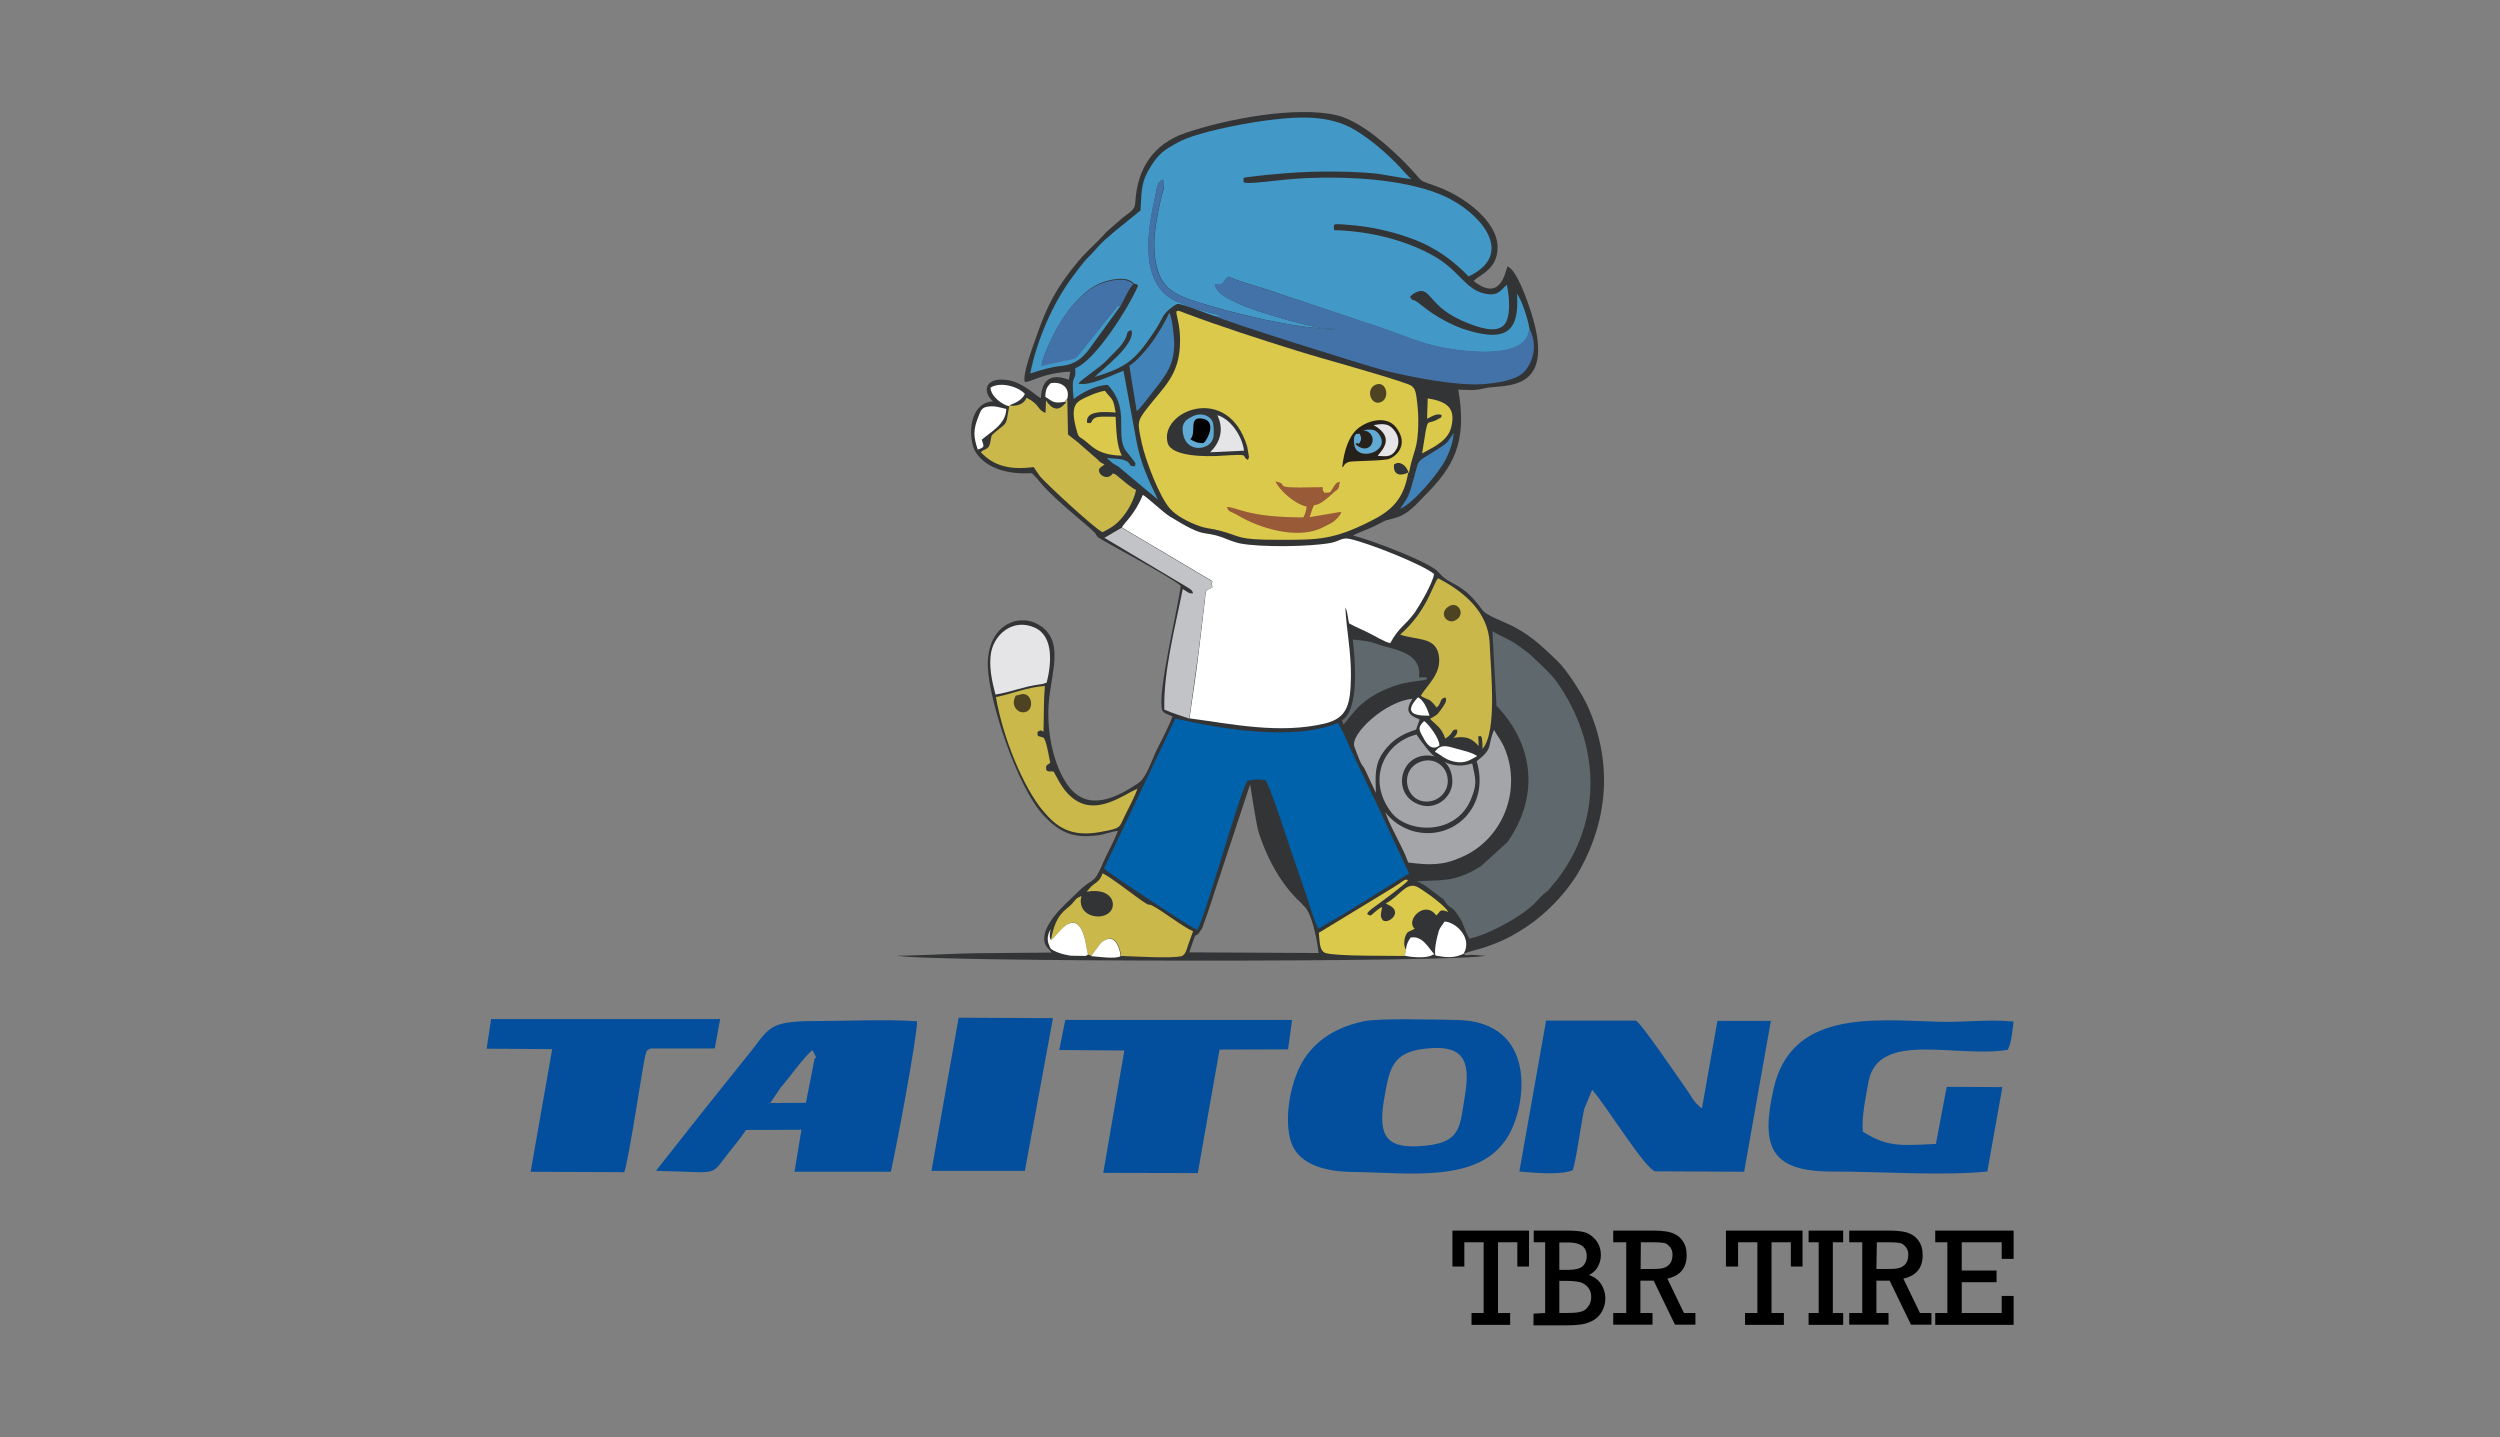 <svg xmlns:v="https://vecta.io/nano" xmlns="http://www.w3.org/2000/svg" xmlns:xlink="http://www.w3.org/1999/xlink" id="Layer_1" x="0px" y="0px" viewBox="0 0 1113.3 640" style="enable-background:new 0 0 1113.3 640;" xml:space="preserve"><rect x="0" y="0" width="1113.3" height="640" fill="#808080" stroke="none"/><style type="text/css">	.st0{fill-rule:evenodd;clip-rule:evenodd;fill:#333436;}	.st1{fill-rule:evenodd;clip-rule:evenodd;fill:#034F9D;}	.st2{fill:#000001;}	.st3{fill-rule:evenodd;clip-rule:evenodd;fill:#4299C8;}	.st4{fill-rule:evenodd;clip-rule:evenodd;fill:#DAC94A;}	.st5{fill-rule:evenodd;clip-rule:evenodd;fill:#FFFFFF;}	.st6{fill-rule:evenodd;clip-rule:evenodd;fill:#5E686D;}	.st7{fill-rule:evenodd;clip-rule:evenodd;fill:#4272A7;}	.st8{fill-rule:evenodd;clip-rule:evenodd;fill:#0062AA;}	.st9{fill-rule:evenodd;clip-rule:evenodd;fill:#CBB84A;}	.st10{fill-rule:evenodd;clip-rule:evenodd;fill:#A4A5A9;}	.st11{fill-rule:evenodd;clip-rule:evenodd;fill:#C2C3C7;}	.st12{fill-rule:evenodd;clip-rule:evenodd;fill:#E5E4E6;}	.st13{fill-rule:evenodd;clip-rule:evenodd;fill:#995A37;}	.st14{fill-rule:evenodd;clip-rule:evenodd;fill:#4182B9;}	.st15{fill-rule:evenodd;clip-rule:evenodd;fill:#27211C;}	.st16{fill-rule:evenodd;clip-rule:evenodd;fill:#60AAD4;}	.st17{fill-rule:evenodd;clip-rule:evenodd;fill:#030001;}	.st18{fill-rule:evenodd;clip-rule:evenodd;fill:#4D4222;}</style><g>	<g>		<path class="st0" d="M707.1,314.6c-2.5-5.6-9.5-16.4-13.4-20.1c-6.1-5.8-10.9-10.7-19-15.1c-5.4-2.9-12.7-5.1-14.6-7.8   c-9.4-13-14.3-10.4-19.5-16.8c-3.7-4.4-30.7-14.6-38.1-16.3c2.8-1.6,6.6-2.7,9.5-4.2c9.1-4.5,1.6-1.2,10.3-4   c5.1-1.6,9.2-6.6,12-9.4c13-13,19.2-23.8,15.1-47.4c5,0.1,6.8,0.6,11.7-0.6c8.4-2,33.9,3.2,19.6-37.2c-1.4-3.9-5.4-15.4-9.4-17.1   c-1,2.6-3.1,16.1-15.1,6.5c3.5-3.2,10.7-5.4,10.7-15c0-12.1-15.9-22.8-25.6-26.5c-11.8-4.5-5.7-1-15.4-10.9   c-6-6.1-19.3-18.7-30.7-21.4c-18.2-4.2-49.1,1.7-67.3,7.9c-14.3,4.9-21.4,15.8-22.3,30.6c-0.2,3.3-0.8,3.5-5.8,7.3l-7,6.1   c-4.2,4.8-8.4,8.2-12.6,13.1c-9.6,11.6-13.8,19.3-18.8,33.9c-1.4,4-6.3,17-5,19.9c3.2,0,7.9-4,20.2-4.6l-0.6,3.6   c-7.9-2.9-12-0.3-12.5,8.2c-2.2-1-7.8-6.9-14.5-8c-10.7-1.7-11.6,5.3-6.8,9.4c-11.4,0.8-11.2,17.6-7.5,23c4.6,6.8,14.1,9.7,24.8,9   c2.8,2.7,4.2,4.9,6.7,7.4c6.7,6.7,12.2,11.1,19.2,17.1c3.6,3.2,2.2,2.6,3.6,4.1c0.9,0.9,32.8,17.8,36.8,21.6   c-1.2,10.2-10.7,48.1-8.2,55.5c0.7,1.4,2.8,1.8,4.5,2.6c-1,3.5-5.3,11.4-7.1,15.2c-2,4.1-4.5,12.1-8,14.5   c-10.3,6.9-22.8,12.9-31.4,1.1c-6.3-8.7-9.5-23.2-8.6-36.3c1-14.1,7.5-28.6-4.8-35.5c-9.1-5.1-22.9,0.7-22.3,19   c0.5,14.8,12.9,53.4,24.9,66.2c7,7.5,13.1,10.2,23.8,8.8c3.2-0.3,6.5-1.8,9.2-2c-1.9,5.2-4.8,9.9-7,15.2   c-3.9,9.1-4.2,5.4-10.7,11.9c-4.1,4.1-7.5,6.8-11,11.4c-1.5,2-3.4,4.9-3.9,7.7c-0.9,5,1.6,5.8,3.1,8l-35,0.3c-5.2,0-32,1.4-33.7,1   c5.4,2.9,256.2,3.2,262.1,0c-1.1,0.2-2.9-0.1-4.2-0.2c-0.8,0-1.9,0-2.6-0.1c-2.4,0.3-2.4,0.2-3.1-0.5c5.9-2.2,7.3-1.6,16.8-5.7   c5.2-2.3,10.1-5.4,14.2-8.4c7.6-5.7,15.9-14.3,21.1-23.9C716.1,364.4,718.1,339.3,707.1,314.6L707.1,314.6z M529.6,424.1l1.6-4.7   c1.2-3.6,1-2.4,2.4-3.5l1.6-2.3c0.4-1,0.6-1.4,0.9-2.4l1.6-4.4l19-57.5c0.1,0.1,2.6,17.9,4,22c3.1,9.3,7.6,18.3,13.8,25.7   c1.4,1.5,1.5,1.8,3.2,3.5c1.3,1.1,2.2,2.2,3.3,3.3c3.3,3.4,5.5,14.5,6.2,20.6L529.6,424.1L529.6,424.1z"></path>		<g>			<path class="st1" d="M676.6,521.7c6.9,0.6,18.5,1.7,23.8-0.6c1.4-4.5,2.5-12.7,3.4-17.9c0.6-3.1,1-6.1,1.6-9.1l3.6-8.8    c6.2,6.9,23.8,35.6,28.1,36.3l39.6,0.2l11.9-67.2h-23.8l-6.9,39c-3.9-2.9-4.5-5.3-7.5-9.4c-3.3-4.6-19.8-29.1-22-29.7h-39.9    L676.6,521.7L676.6,521.7L676.6,521.7z M885,521.7l6.7-37.6l-24.8-0.1l-4.8,25.4c-16.7,0.9-21.8,1.2-32.5-5.4    c-0.8-6,1.4-16.2,2.5-22.4c4.4-22.9,39.1-10.3,62-14.1c1.8-3.6,2-8.4,2.6-12.6c-11-1.1-23,0.5-33.8,0.1    c-29.9-1-65.3-4.8-73.1,29.9c-5.8,25.8-1.4,36.9,26.3,36.8C836.9,521.7,865.1,523.7,885,521.7 M471.7,467.6l29,0.2l-9.4,54.5    l42.1,0.1l9.7-55l30.5-0.1l1.8-13.1h-101L471.7,467.6z M216.7,467l29.2,0.2l-9.6,54.6L278,522c2.2-6.2,8.5-49.5,9.4-52    c0.9-2.6,0-1.8,2.3-3.1h28.6l2.4-13.1h-102L216.7,467z M414.8,521.4h41.6l12.5-68l-42-0.2L414.8,521.4z"></path>			<path class="st1" d="M648.5,454.2c-9-0.1-34.2-0.9-41.3,0.6c-12.4,2.7-20.7,8.3-26.2,16.4c-5.6,8.4-9.3,24.4-6.5,35.9    c2.6,10.9,14.5,14.7,28,14.8c25.5,0.3,56.4,5.2,69-15.8C679.7,492.9,685.3,454.7,648.5,454.2L648.5,454.2L648.5,454.2z     M652.5,487c-2.5,14.7-1.5,21.5-17.7,23.2c-17.3,1.8-21.2-3.9-18.5-20.3c2.4-13.9,3.5-21.3,18.4-22.9    C650.8,465.1,655,471.3,652.5,487L652.5,487L652.5,487z M362.8,454.7c-21.8,0-20.1,3.6-30.1,15.6l-20.4,25.5l-20.2,25.6    c29.4,0.6,23.6,2.9,32.6-8.3c2.5-3.1,5.4-6.7,7.5-9.9l24.7-0.1l-3.1,18.7h42.9c2.3-9.9,11.6-59.3,11.7-67    C394.6,453.8,377.1,454.7,362.8,454.7L362.8,454.7L362.8,454.7z M362.8,471.2l-3.9,19.9l-15.9,0.1l4.6-6.8    c3.9-4.5,11.2-14.7,14.2-16.7C364.5,472.3,362.8,471,362.8,471.2L362.8,471.2L362.8,471.2z"></path>		</g>	</g>	<path class="st2" d="M660.7,584.7v-31.5h-8.6V564h-5.3v-16h34.1v16h-5.2v-10.8h-8.6v31.5h5.4v5.3h-17.2v-5.3H660.7L660.7,584.7z   M694.5,584.7h2.4c3.2,0,5.4-0.1,6.8-0.5c1.5-0.3,2.6-1,3.5-2.3c0.9-1.1,1.4-2.6,1.4-4.4c0-1.7-0.5-3.1-1.4-4.2  c-0.9-1.1-2-1.8-3.4-2.3c-1.9-0.4-3.9-0.6-5.8-0.6h-3.6v14.2L694.5,584.7L694.5,584.7z M694.5,565.5h4c3.1,0,5.1-0.6,6.3-1.6  c1.1-1,1.8-2.6,1.8-4.6c0-4-2.7-6-8.2-6h-4v12.2L694.5,565.5L694.5,565.5L694.5,565.5z M688.1,584.7v-31.5H683V548h13.9  c3.9,0,6.7,0.2,8.6,0.7s3.6,1.7,5.1,3.5s2.3,4.1,2.3,6.7c0,1.9-0.5,3.7-1.4,5.3s-2.2,2.7-3.9,3.6c2.4,0.8,4.2,2.2,5.4,4  c1.2,1.9,1.9,4.1,1.9,6.3c0,2-0.5,4-1.4,5.7s-2.2,3.1-3.7,4c-1.6,0.9-3.3,1.6-5.1,1.9c-1.8,0.3-4.3,0.5-7.5,0.5h-14.3V585  L688.1,584.7L688.1,584.7z M730.6,565.1h5c2.4,0,4.2-0.1,5.3-0.5c1.1-0.3,2-0.9,2.8-1.9c0.7-0.9,1.1-2.3,1.1-3.9  c0-1.4-0.3-2.5-1.1-3.5c-0.8-0.9-1.6-1.6-2.7-1.8s-2.7-0.3-5-0.3h-5.3L730.6,565.1L730.6,565.1z M724.2,584.7v-31.5h-5.8V548h17  c3.5,0,6.3,0.2,8.5,0.8c2,0.6,3.9,1.7,5.2,3.5c1.4,1.8,2,4,2,6.7c0,5.6-2.8,9.1-8.6,10.4l7.4,15.3h5.1v5.2h-9.1l-9.5-19.6h-5.9  v14.4h5.4v5.2h-17.5v-5.2L724.2,584.7L724.2,584.7L724.2,584.7L724.2,584.7z M782.6,584.7v-31.5H774V564h-5.4v-16h34.1v16h-5.2  v-10.8h-8.6v31.5h5.5v5.3h-17.3v-5.3H782.6z M809.9,584.7v-31.5h-4.5V548h15.4v5.2h-4.6v31.5h4.6v5.3h-15.4v-5.3H809.9z   M835.6,565.1h5c2.4,0,4.2-0.1,5.3-0.5c1.1-0.3,2-0.9,2.8-1.9c0.7-0.9,1.1-2.3,1.1-3.9c0-1.4-0.3-2.5-1.1-3.5  c-0.8-0.9-1.6-1.6-2.7-1.8s-2.7-0.3-4.9-0.3h-5.3L835.6,565.1L835.6,565.1L835.6,565.1L835.6,565.1z M829.3,584.7v-31.5h-5.8V548  h17c3.6,0,6.3,0.2,8.5,0.8c2,0.6,3.9,1.7,5.2,3.5c1.4,1.8,2,4,2,6.7c0,5.6-2.8,9.1-8.6,10.4l7.4,15.3h5.1v5.2H851l-9.5-19.6h-5.9  v14.4h5.4v5.2h-17.5v-5.2L829.3,584.7L829.3,584.7L829.3,584.7L829.3,584.7z M867.2,584.7v-31.5h-5.4V548h34.9v12.6h-5.3v-7.4  h-17.8v12.6h15.5v5.2h-15.5v13.7h17.8v-7.6h5.3V590h-34.9v-5.3H867.2L867.2,584.7z"></path>	<g>		<path class="st3" d="M499.1,136.1c-1.8-0.1-1-0.5-2.6,1.5c-0.7,0.8-1,1.5-1.7,2.2l-3.4,4.2l-7,8.8l-3.6,4.5   c-1.6,1.9-1.4,2-4.8,2.7c-3.7,0.8-8.7,1.7-12,2.7c-0.1-3.3,4.3-11.7,5.7-14.6c3.9-7.7,11.4-18,19.8-21.8c3.6-1.6,12.4-3.9,15.4,0   c1.9,0.3,1.2,0.3,1.9,1c-4.5,10.2-19,33.2-28,36.7c0.6,7-2,0.9-0.7,13.7c3.4-2.6,9.7-6.2,15.2-6.3c9.9,10.5,3.5,20.6,7.6,28.7   l3.9,5c1.2,2,0.8-0.2,0.7,2.5c-3.7,0.3-1.1-1.7-5.2-2.8c-2.4-0.7-4.9-0.5-7.4-0.9c0.7,0.6,1.6,1.6,2.5,2.3   c1.1,0.8,2.3,1.2,3.4,2.2l11.3,9.5c0.9,0.8,1.8,1.4,2.7,2.2c1.5,1.2,1.5,1.4,2.8,2.3c-4.1-8.6-7.7-15.9-9.6-26.4l-5.7-30.9   c-4.3,1.6-15.4,7.1-20.1,5.7c2-2.4,9.3-6.8,12.7-10.4c2.5-2.7,6.6-6.1,8.3-9.7c1.2-2.6,0.2-2.9,2.6-3.7   c2.4,6.1-13.3,17.7-16.3,20.9c13.6-4.3,17.6-6.9,26.1-19.6c1.7-2.5,2.8-4.4,4.3-7.3c1.2-2.4,5.2-5.2,6.2-5.6   c2.2-0.5,13.9,4.6,17.6,5.6l2.4-0.6c-5.1-0.7-15.5-4.3-19.5-5.9c-17.1-6.9-13.9-30.3-10.5-45.3c1.2-5.4,1-8.2,3.9-9.2l0.2,4.3   c-1.8,5.6-3.4,14.5-4,20.1c-0.2,1.9-0.2,7,0,9c1.5,12.9,6.2,16.9,17.3,20.5c15.8,5.2,45.4,12.6,63,12.6c-1.2,0.9,1.4,0.1-1,0.2   c-5.3,0.5-34.9-8-41.7-11.4c-4.1-2-9.5-3.9-10.8-8.6c2-0.7,2.5,0.6,3.7-0.8c1.1-1.2,0.8-1.7,2.4-2.7c3.7,1.8,12.1,4.1,16.7,5.6   l50.1,16.8c13.7,4.6,19.7,8.2,34.3,10.2c11,1.5,32.5,2.9,32.9-9.5c-0.8-4.5-3.3-12.5-5.6-15.5c1.4,17.6-5.7,21.1-21.6,16.4   c-7.1-2-15.1-6.6-20.4-10.9c-5.9-4.9-3.7-1-5.6-4.2c1.2-1.2,4.3-3.6,6.8-2c3.3,2,5.2,8.3,18.7,13.7c4.4,1.7,12.4,4.8,16.2,1.1   c3.4-3.3,2.6-12.8,1.4-18.1c-2.5,2.2-3.6,5-9,4.1c-9.6-1.6-11.6-10.3-24-17.2c-12.4-6.8-27.9-10.8-43.9-11.2   c-0.2-3.2-1.1-2.9,7.3-2.3c9,0.7,18.6,2.9,26.6,5.8c11.7,4.2,19.5,10.4,26,17.1c19.9-9.4,7.1-26.2-7.9-34.3   c-14.3-7.7-37.2-9.7-53.4-9.7c-6.7,0-13.6,0.2-20.3,0.9c-2.8,0.2-17.2,2.2-18.6,1.2c0-2.5-0.7-1.9,2.5-2.4   c10.4-1.4,23.8-2.4,34.1-2.4c7,0,13.5,0.1,20.3,0.7c6.1,0.5,12.4,2.2,17.8,2.6c-0.6-0.3-4.3-4.3-5.4-5.6   c-5.4-5.7-12.7-12-19.5-16.1c-12.1-7.3-26.6-6.1-40.9-4.2c-10.1,1.4-29.9,5.2-37.7,9.4c-6.8,3.6-9,5.3-12.6,11   c-4.4,6.9-4,11-4.5,19.5l-12.2,9.9c-1.4,1.4-2.7,2.3-4.1,3.6c-2.7,2.5-4.4,4.9-7.5,7.9c-1,1-2.4,2.8-3.5,4.2s-2.3,3.2-3.3,4.4   c-8.4,11.4-15.6,27.7-18.5,42.6c5-1.6,8.8-2.8,14.3-3.4c5.9-0.7,8.8-3.6,11.4-6.7L499.1,136.1L499.1,136.1L499.1,136.1z"></path>		<path class="st4" d="M525.5,151.9c0,15-7.3,20.4-14.4,29.6c-4.9,6.2-4.6,6.7-2.6,16c1.6,7.4,7.8,23.8,12.6,29.1   c2.7,3.1,8.5,6.1,13.1,7.7c3.2,1.1,5.6,1.1,8.5,1.9c10.9,2.7,6.8,4.2,27.2,4.2c17.2,0,23.8,0,40.2-8.2c9.3-4.6,15.1-9.7,17-21.8   c-3.1,1.7-6.9,1.4-6.3-3.6c1.4-0.8,2.3-0.9,3.7-0.1c1.2,0.7,1.6,1.4,2.3,2.6c0.1,0.1,0.2,0.2,0.2,0.5c0.1,0.1,0.2,0.3,0.2,0.5   s0.1,0.3,0.2,0.5c1.9-10.4,4.2-10.3,4.2-23.5c0-2.8-0.3-6.8-0.7-9.6c-0.5-4.1-1-5.6-4.1-6.7c-13.7-4.8-34.8-10.3-50.2-15.1   c-14.8-4.6-33.9-10.8-48.5-16.3C520.4,136.4,525.6,139.4,525.5,151.9"></path>		<path class="st5" d="M499.6,234.9l39.3,23.3c0.9,0.6,0.6,0.3,1,0.7c-0.3,1.4-0.3,0.5,0,2.7c-3.4,1.6-2.8,0.8-3.3,5.4l-2.7,22.6   c-1.2,10.3-2.7,19.9-4.2,30.3c18.9,2.5,40,7.1,60.3,2.3c10.2-2.5,11.4-8.7,11.6-21c0.1-11.3-2-20.4-2.5-30.7   c1,1.7,1.1,4.9,1.7,7.1c2.8,1.6,5.7,2.7,8.8,4.3c2.6,1.2,6.9,4,9.5,4.5c4.1-7.5,6.8-7.8,11.1-13.9c2-2.9,7.9-12.9,8.4-16.9   c-5.4-4.4-29.5-13.9-37.5-15.6c-3.5-0.8-4.8,1.1-8.6,1.8c-9.4,1.7-31.2,2-40.3,0.2c-2.4-0.5-5.7-1.8-7.9-2.7   c-9.4-3.3-6.8,0.9-23.2-9.2c-3.2-1.9-9.9-8.5-12.2-9.7C505.5,229,500.2,233.3,499.6,234.9"></path>		<path class="st6" d="M666.4,314.3c15,15.4,20.5,38.3,4.9,60.7l-11.9,10.8c-12.2,7.6-18.2,5.8-28.6,6.7c2.9,0.7,8.4,5.4,10.5,6.9   c2.8,1.9,1.2,1.1,3.2,3.4c2.2,2.4,1.9,0,6,6.7c1.2,2,2.6,6.9,3.9,8.5c7.8-1.7,18.5-7.6,24.3-11.8c4.1-2.9,5-4.3,7.7-7.1   c1.5-1.6,2.6-1.8,4-3.7c1.1-1.6,2.2-2.5,3.2-3.9c20.2-26.4,19-60.5-0.3-87.8c-2-2.9-6.1-6.8-8.8-9.3c-2.5-2.2-2-2.3-5.9-5.1   c-1.7-1.2-2.5-1.9-4.5-3.2c-3.1-1.8-6.5-3.2-9.5-5L666.4,314.3L666.4,314.3L666.4,314.3z"></path>		<path class="st7" d="M541.6,140.9c1.8,1.6,66.9,22,75,24.1c11.7,2.9,31.3,6.8,43.4,6.1c6.8-0.5,15.4-1.7,19-5.8   c4.2-4.8,5.7-12.5,1.9-19.2c-0.3,12.5-21.9,11-32.9,9.5c-14.6-2-20.6-5.6-34.3-10.2l-50-16.6c-4.5-1.5-12.9-3.7-16.7-5.6   c-1.6,1-1.2,1.5-2.4,2.7c-1.1,1.2-1.7,0.1-3.7,0.8c1.2,4.8,6.7,6.6,10.8,8.6c6.8,3.4,36.4,11.9,41.7,11.4c2.4-0.2-0.3,0.7,1-0.2   c-17.6,0-47.3-7.4-63-12.6c-11-3.6-15.9-7.5-17.3-20.5c-0.2-1.9-0.2-7,0-9c0.6-5.6,2.3-14.5,4-20.1l-0.2-4.3   c-2.8,1-2.6,3.7-3.9,9.2c-3.4,15.1-6.6,38.4,10.5,45.3c3.9,1.6,14.3,5.2,19.5,5.9L541.6,140.9L541.6,140.9L541.6,140.9z"></path>		<path class="st8" d="M491.6,386.8c3.4,2.9,39,26.5,41.6,27.3c3.9-6.7,18.1-59.2,22.3-66.4c2.5-0.6,5.4-0.8,8-0.3   c2.7,4.1,9.6,26.2,11.9,32.9l5.8,16.8c1.7,5,3.7,12.1,5.8,16.5c1.8-0.9,2.9-1.8,4.8-2.8c9.6-5.2,26-16.1,35.7-21.8l-7.8-16.8   c-6.3-14.3-16.2-33.3-21.5-46l-2.4-4.3c-19.7,8.3-52.1,2.7-72.4-1.9L491.6,386.8L491.6,386.8L491.6,386.8z"></path>		<path class="st9" d="M449.7,180.5l-0.3,0.5c-1.6,8.4-0.3,6.7-5.7,11c-2.9,2.4-1.9,1.6-2.8,5.4c-0.7,3.1-2.6,2.3-4.1,4   c5.6,6,12.8,8,23.5,6.6l2.9,4.2c3.2,3.7,24.7,23.6,27.8,24.8c4.4-2.3,6.1-3.3,9.2-7.1c2.2-2.7,4.9-7.5,5.7-11.7   c-2.3-1.1-5.4-3.9-7.5-5.6c-1.1-0.9-1.5-1.4-2.8-1.8c-2.8,4.1-8-0.5-5.6-2.6c0.1-0.1,0.2-0.1,0.3-0.2l1.6-1.2   c-2.7-1.1-2-1.4-4.2-3.1l-7.9-6.9l-4.2-3.3l-0.3-15.5c-1.4,0.8-0.3,0-0.6,1c-0.6,1.4,0.2,0.1-0.7,1c-3.2,3.6-6,1.7-8.2-1.7   l-0.2,5.6c-3.9-1.5-2.3-3.7-8.5-6.8C456,180.5,451.4,181.1,449.7,180.5 M623.5,282.6c7,2.5,15.4,0.9,17.1,8.6   c1.9,8.7-5.2,13.8-7.9,18.7c4.3,2.5,3.3,0.5,7.1,5.2c2.5-2.3,1-3.9,3.9-4.5c1,1.7-0.9,3.7-2,5.4c-2,2.8-1.9,2.3-4.9,4.1   c3.2,3.3,5,3.7,6.8,8.8c4.2-2.5,2.3-4.2,5.3-4c0.5,2.3-1.8,3.7-1.8,3.7c6.5-1.1,8.5,0.6,11.4,3.6l-0.2-4.3   c0.9,0.2,1.9-1.9,1.9,5.6c6.7-7.9,3.6-34.8,3.2-46.9c-0.6-14.2-11.6-23.2-23-29.1C638.1,260,635.6,272.1,623.5,282.6 M443.5,310.4   c3.1,18,12.1,40.1,21,50.7c5.7,6.8,12,11.9,25.5,9.4c9.3-1.7,8.3-1.8,10.7-6.8c1.5-3.2,4.8-9.1,5.8-12.5   c-6.3,2.8-17.5,11.6-27.4,5.2c-5.3-3.4-7.4-8.4-9.9-12.8c-1.8-0.3-1.8,0.3-3.2-0.5c-0.6-2.9,0.6-2.2,1.7-3.5   c-0.5-1.9-1.8-10.8-3.2-11.2c-2.6-0.9-2.4,0-2.5-2.4c1.1-0.7,1.1-1.1,2.7-0.2c0.2-7.1,0-12.9,0.6-20.3   C457.3,306,450.5,309.1,443.5,310.4 M468,418.6c3.1-1.8,6.8-9.1,11-7.5c4.1,2.5,4.3,8.8,5.4,13.9l1.7,0.7c0.9-1.8,1.9-2.6,3.1-4.2   c1.1-1.6,2-2.6,4.2-3.4c3.5-1.2,5.6,4.3,5.8,7.6c5.7,0.2,22.8,1.2,27,0.1c1.7-0.7,2.2-2.7,2.9-5l2.2-6.1c-4-1.6-13.6-9-17.6-11.1   c-3.6-2,0.2,1.5-8-4.5c-4-2.9-11.2-8.5-14.7-10.2c-0.6,2-1.5,3.1-2.9,4.2c-1.1,0.8-0.9,0.6-2.2,1.7l-2,2.3   c11.4-2,13.7,5.9,10.2,9.2c-4.2,4-14.8,1.4-12.5-7.3c-2.7,1.1-2.4,1.5-4.3,3.6C474.4,405.6,470.2,406.6,468,418.6"></path>		<path class="st10" d="M657.6,339c6.1,20.2-10.3,35.8-28,31.2c-5.1-1.4-9.6-4.4-12.7-8.5c2.5,7.3,7.8,15.4,10.2,22.4   c9.7,1.2,15.4,1.4,24-2.5c17.8-7.8,26.5-29,19.3-47.5c-1.6-4.2-3.5-6.1-5.1-9.1C662.1,332.9,665.3,332.9,657.6,339"></path>		<path class="st11" d="M529.6,320l4.2-30.3l2.7-22.6c0.5-4.6-0.1-4,3.3-5.4c-0.3-2.3-0.3-1.4,0-2.7c-0.3-0.3,0-0.1-1-0.7L499.5,235   l-7.7,4.5l37.1,22.1c2.3,1.4,2,1.6,2.4,2.6c-2,0.3-2.4-0.7-4.6-1.9c-3.2,16.3-8.7,36.9-8.2,53.7   C522.1,317.6,525.2,318.5,529.6,320"></path>		<path class="st4" d="M625.6,425.7l0.5-2.8c-1.5-2-0.6-6.8,1-7.9l2.9-1.4c-4.3-3.9,4.6-13,9.6-5.9c2-1.7,1.2-3.2,5.3-1.6   c-1.2-2.6-9.3-8.5-13.3-10.9c-5.2-3.1-8.3,4-14.5,7.1l1,0.6c0.1,0,0.2,0.1,0.3,0.1c6.7,3.1-0.2,8.8-2.6,6.8   c-1.5-1.9-0.7-3.2-0.3-5.9c-1.8,0.9-1.8,1.1-3.3,2.3c-2,1.7-1.7,1.9-3.4,0.8c0.7-1.6,2.8-2.7,4.3-3.9c1.5-1.1,13.8-10.1,13.9-11.1   c-1.1-0.9-2.5,0.6-4.2,1.7c-1.8,1.1-3.3,2.2-5.1,3.2l-30.4,18.5c0.5,3.5,0,7.8,2.9,9C595,425.9,620,425.6,625.6,425.7"></path>		<path class="st10" d="M655.6,340c-5,1.4-7.9,1.2-12.5-0.7c2.8,1.5,5.7,9.4,1.7,14.8c-2.8,4.1-8.8,6.7-14.8,3.3   c-10.8-5.9-5.4-24.4,9.6-20.4c-1.6,0.5-7.9-8.5-8.8-9.9c-14.6,3.6-22.3,20.2-11.2,34.7c7.4,9.6,29.9,10.5,36-7.3   C658,348.3,656.8,345.9,655.6,340"></path>		<path class="st12" d="M443.3,309.3c6.8-1.1,12.2-3.5,19.5-4.5c0.3,0,1-0.1,1.4-0.2l1.9-0.6c2-7.7,3.4-20.4-5.1-24.4   c-9.5-4.4-17.7,2.4-19.5,10.3C440.1,296.3,441.8,303.6,443.3,309.3"></path>		<path class="st7" d="M499.1,136.1c1.2-2,4-8.5,5.6-9.4c-3.1-3.9-11.8-1.6-15.4,0c-8.4,3.7-16.1,13.9-19.8,21.8   c-1.4,2.8-5.8,11.2-5.7,14.6c3.4-1.1,8.4-2,12-2.7c3.5-0.7,3.2-0.8,4.8-2.7c1.4-1.7,2.4-2.9,3.6-4.5l7-8.8   c1.2-1.6,2.2-2.6,3.4-4.2c0.7-0.8,1-1.4,1.7-2.2C498.2,135.7,497.3,136,499.1,136.1"></path>		<path class="st0" d="M555.7,204.8c0.3-0.7,0.3-0.2,0.5-1.4l-0.8-4.5c-8.5-28.6-39.4-15.9-35.4-1.6c1.8,6.3,17.9,6,23.1,5.7   C558.2,202,552.1,202.9,555.7,204.8"></path>		<path class="st6" d="M597.6,320.8l0.7,1.9c4.5-5.3,6.9-9.6,15-13.9c12.6-6.7,19.7-4.8,22.3-6.5c-1-1.1,0.3-0.5-1.5-0.7   c-0.5,0-1.7,0.1-2.2,0.1c1.4-9.6-8-11.9-14.4-13.6c-5.6-1.5-5-2.4-15.1-3.3C603.6,294.8,605.3,316,597.6,320.8"></path>		<path class="st10" d="M612.7,353.1c-0.2-7.7-0.7-12.8,3.7-18.7c3.4-4.5,7.3-7.3,14.2-9.5l1.6-4.5c-5.1-2-6.6-3.9-3.2-9.2   c-11.9,0.9-28.2,15.9-25.8,21.5c0.8,1.9,1.8,5.1,2.8,7c0.8,1.6,1.1,1.4,1.9,3.1L612.7,353.1L612.7,353.1L612.7,353.1z"></path>		<path class="st13" d="M581.9,225.6c-0.3,1.9-0.7,3.5-1.5,4.8c-25.6,0-29.7-4.8-34.1-4.6c1.1,2.5,1,1.4,5.3,3.9   c9.5,5.6,24.9,10.1,35.6,6c1.9-0.7,4.4-2.2,5.9-2.9c1.5-0.9,3.9-3.2,4.2-4.9l-14.1,2.4c3.4-10.2-0.2-0.7,10.4-10.7   c2.4-2.2,2.4-0.9,3.1-5.1c-1.8,0.6-1,0.2-2.3,1.5c0,0-0.9,1.5-1,1.6c-1.2,1.9-0.8,1.8-3.6,1.8c-2.4-2.6,2.3-2.5-4.9-2.4   c-20.4,0.5-9.7-1.2-16.9-2.6C569.7,218.2,576.3,224.4,581.9,225.6"></path>		<path class="st14" d="M502.9,162.8l3.3,20.3c1.5-1,5.9-7,7-8.4c6-7.5,9.7-12.2,9.7-21.6c0-3.1-0.9-11.6-2.2-13.9   c-1.8,4.2-5,9.4-7.4,12.8C511.5,154.6,505.8,161.5,502.9,162.8"></path>		<path class="st4" d="M499.6,202.9c-2.4-4.3-2.5-11.6-2.8-17.3c-1.9,0-6.2-0.2-7.9,0.1c-4,0.9-1.5,3.3-4.8,2.6   c-0.9-5.7,8-4.9,12.7-4.6c-1.1-6.8-1.5-5.4-4.8-9.7c-3.4,0.6-8.7,2.8-11.3,4.5c-3.9,2.5-2.5,8.4-1.4,12.6c0.9,3.3,0.8,3.1,3.1,4.6   C486,198.2,488.4,202.7,499.6,202.9"></path>		<path class="st15" d="M597.7,208.2c0.1-0.1,0.3-0.5,0.3-0.3c0.2,0.5,0.3-1.8,3.2-2.3c1.1-0.2,4.1-0.2,5.4-0.3   c3.5-0.2,7.6-0.2,11-0.7c3.4-0.5,10.5-6.2,4-14.4c-4.2-5.2-12.4-3.1-17,0.7C600.6,194.3,598.5,200.7,597.7,208.2"></path>		<path class="st10" d="M633.3,339c-11.4,3.3-7.3,20.6,4.6,17.6c4.2-1.1,8-5.7,6.5-11.3C643.4,341,638.8,337.4,633.3,339"></path>		<path class="st14" d="M623.5,226.6c5.7-2.2,17.7-16.4,20.6-22.6c1.8-3.7,2.8-6.7,3.3-11.2c-2.9,4-2,4-7.3,7.3   c-10.7,6.9-7.4,2.7-11.6,16.8C626.8,222.4,626.2,222.3,623.5,226.6"></path>		<path class="st4" d="M635.5,186.5c1.9-0.9,4.2-2.6,6.5-1.7c-0.3,1.6,0.2,0.7-1.2,1.6c-6.2,3.9-4.5-3.2-7.5,15.5   c6-3.2,11.6-5.9,13-11.8c2.2-9-2.7-11.4-10.5-12.7L635.5,186.5L635.5,186.5L635.5,186.5z"></path>		<path class="st5" d="M468,418.6c-0.9-1.6-0.5-2.8-0.1-4.9c-1,2-1.7,3.4-1.1,6.2l0.9,2.3c1.5,1.8,6.8,3.1,9.2,3.4l6.3,0.1   c0.1,0,0.3-0.1,0.5-0.1l0.8-0.5c-1.2-5.1-1.4-11.4-5.4-13.9C474.5,409.5,470.9,416.8,468,418.6"></path>		<path class="st16" d="M531.3,185.3c-2.7,1.4-6,2.7-4.1,9.3c2.2,7,11.6,5.8,13,0.6c0.5-1.4,0.3-4.6,0.1-6.2   C539.8,185.4,535.4,183.4,531.3,185.3"></path>		<path class="st5" d="M651.8,424.7c4.2-7.3-4-14.3-8.5-14.3c-1.8,2.8-2.2,2.3-3.2,6.5c-0.6,2.3-1.4,6.6-0.9,8.6   C644.3,426.5,647.7,426.7,651.8,424.7 M435.4,200.2c3.4-1.1,2.7-1.4,1.8-4.4c3.6-3.2,10.9-6.9,10.9-13.7c-2.5-0.5-4.6-1.4-7.6-1.1   c-3.4,0.3-3.7,1.8-4.8,4.5C433.3,191.6,433.5,194.4,435.4,200.2"></path>		<path class="st12" d="M538.9,201.4l15.1-0.7c-0.9-6.9-6.3-14.3-11.9-15.8c2.6,5.2,1.9,10.9-2.2,15.4L538.9,201.4z"></path>		<path class="st5" d="M449.4,180.9l0.3-0.5c3.1-1.2,5.6-2.5,6.7-5c-2.9-3.2-10.8-5.6-15.3-2.8C441.2,176.7,446.8,180.5,449.4,180.9   "></path>		<path class="st12" d="M613.5,203c3.2,0.2,5.3,0.5,7-1.2c3.4-3.4,2.8-8.3-1-11.6c-1.9-1.6-4.3-1.5-7.8-0.9   C622,195.1,614.7,201.1,613.5,203"></path>		<path class="st5" d="M639,334.8c2.8,1.4,4.4,3.5,8.7,4.4c4.8,1,7.1-0.9,10.1-2.5c-2.3-1.7-6.5-2.5-9.6-3.4   C645.6,332.7,641.7,330.7,639,334.8 M626.1,422.8l-0.5,2.8c3.1,0.7,8.4,1.1,11.4,0.1l1.7-0.8c-2.7-2.8-5.1-8.3-10.5-7.4   C627.1,419,626.4,420.3,626.1,422.8 M486,425.8c2.9,0.2,11,1.4,13,0c-0.2-3.3-2.2-8.8-5.8-7.6c-2.3,0.8-3.1,1.8-4.2,3.4   S486.9,424,486,425.8"></path>		<path class="st17" d="M530.1,195.6c1.9,1.2,3.3,1.8,5.9,1.7c2-1.9,5.7-9.5-0.2-10.8C528.8,185.1,533.1,192.5,530.1,195.6"></path>		<path class="st5" d="M474.6,178.8c0.2-0.9-0.8-0.1,0.6-1c1.6-5-2.5-8.2-7.4-7.1c-1.6,1.7-2.2,2.7-2.3,6   C468.9,178.9,469.3,179.9,474.6,178.8"></path>		<path class="st16" d="M607,191.6c7.8,1,3.9,12.6-3.4,6.2c1.5-1.7,0.9,1.6,2.4-1.7c0.1-0.3,0.2-1.4,0-1.7c-1.1-2.2,0.8-0.9-2-1.2   c-1,1-1.2,1.7-1,4.3c0.7,8.7,16.9,3.7,11.1-4.1C612.6,191.1,610.5,191,607,191.6"></path>		<path class="st5" d="M641,332c0.2-2.9-4.9-9.7-6.8-10.9c-2.9,2.8-2.5,3.7-0.2,7.7C635.3,331.4,637.7,334.5,641,332"></path>		<path class="st18" d="M453.9,309.4c-1.6,0.7-1.4-0.5-2.2,1.9c-1.2,3.7,2.2,6.8,5.2,5.7C461,315.5,459.3,307.3,453.9,309.4    M612.2,171.5c-4.2,2.3-1.5,9.5,2.9,7.5C619.3,177.1,617.2,168.9,612.2,171.5 M645.4,269.9c-5.3,3.1-0.8,8.5,2.8,6.3   C652.9,273.7,649.4,267.6,645.4,269.9"></path>		<path class="st5" d="M636.6,318.7c-1.1-3.4-2.7-6.9-5.1-8.2C625.8,316.5,628,318.9,636.6,318.7"></path>	</g></g></svg>